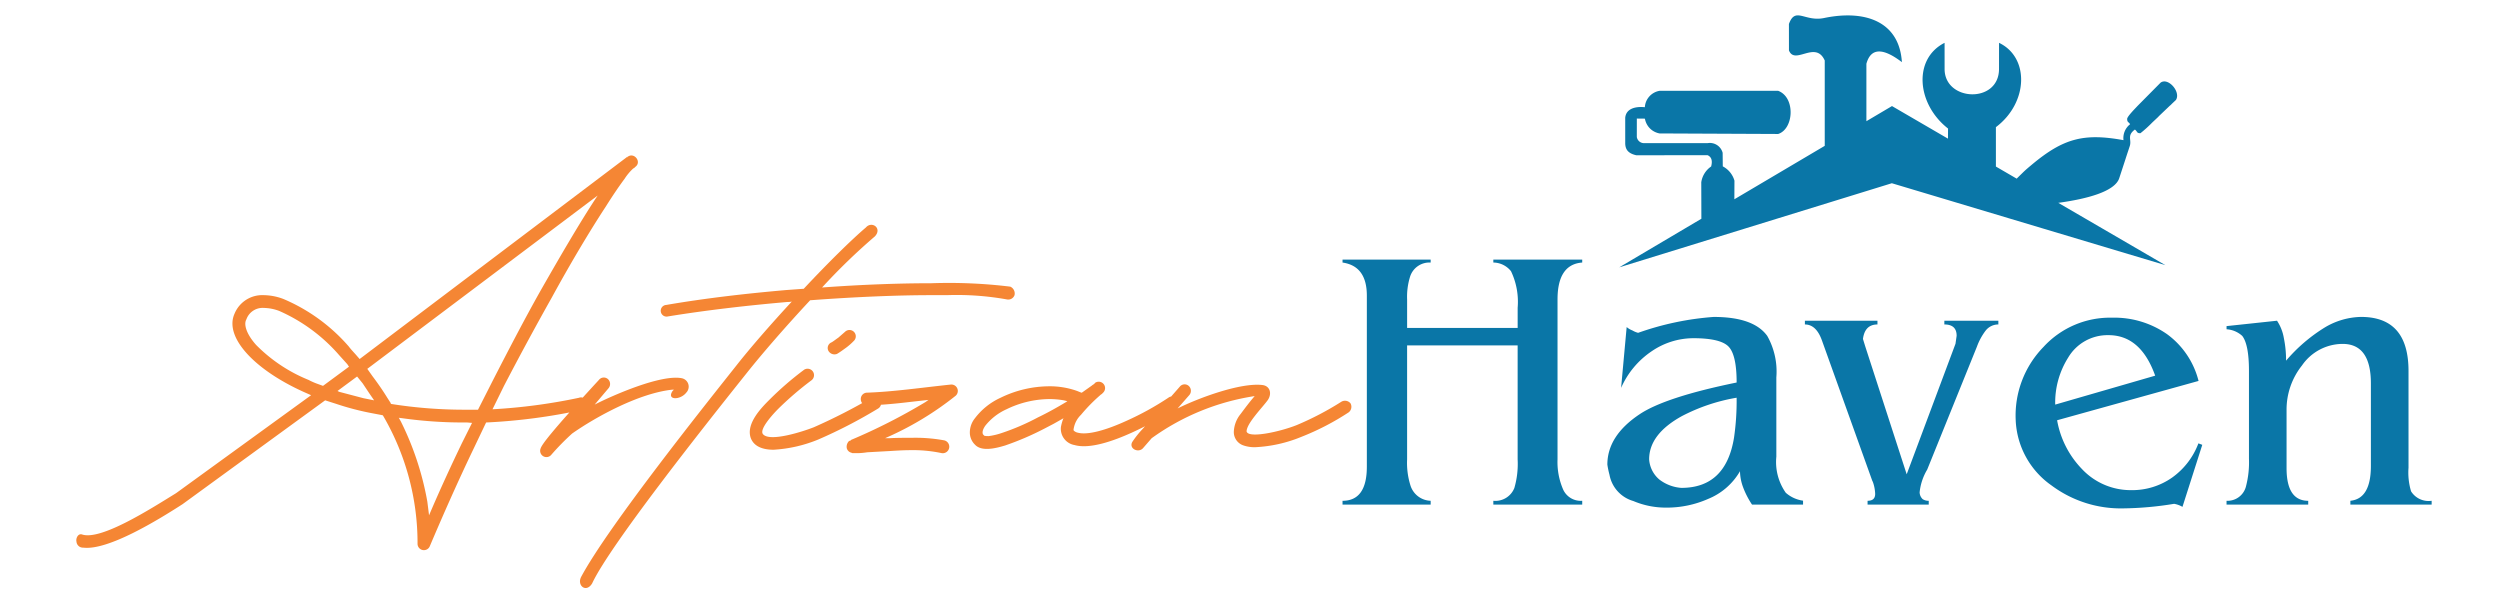 <svg id="Layer_1" data-name="Layer 1" xmlns="http://www.w3.org/2000/svg" width="267" height="65" viewBox="0 0 267 65"><defs><style>.cls-1{fill:none;}.cls-2{fill:#f58634;}.cls-3,.cls-4{fill:#0a76a7;}.cls-4{fill-rule:evenodd;}</style></defs><g id="Layer_1-2" data-name="Layer_1"><rect class="cls-1" x="-24.109" y="-7.199" width="315.996" height="79.399"/><path class="cls-2" d="M44.594,58.082a.68.68,0,0,0,1.319.228c1.41-3.32,2.956-6.821,4.593-10.232l1.41-2.956A61.813,61.813,0,0,0,62.24,43.757a.645.645,0,0,0,.41-.819.606.606,0,0,0-.819-.454,60.469,60.469,0,0,1-9.232,1.228L53.827,41.21c1.728-3.32,3.456-6.503,5.093-9.414,2.138-3.911,4.138-7.231,5.776-9.732.773-1.228,1.455-2.228,2.001-2.956a5.693,5.693,0,0,1,.955-1.137h.045l.136-.136c.728-.5-.045-1.547-.728-1.137l-.091.045v.045h-.091l-.045.045L38.41,38.344l-.318-.364c-.273-.318-.591-.636-.864-1.001A19.114,19.114,0,0,0,30.27,31.932a6.128,6.128,0,0,0-2.138-.41A3.197,3.197,0,0,0,25.04,33.523c-1.091,2.456,2.046,5.912,7.367,8.322l.819.363-14.417,10.46c-2.728,1.683-8.05,5.093-10.05,4.411-.41-.137-.682.41-.591.773a.692.692,0,0,0,.728.636c2.637.318,7.913-2.911,10.596-4.639L34.726,42.755l1.137.364A29.022,29.022,0,0,0,39.91,44.165l.955.182.045.045a26.964,26.964,0,0,1,3.683,13.689ZM49.279,47.44c-1.137,2.365-2.183,4.639-3.184,6.958l-.273.636L45.64,53.579A31.495,31.495,0,0,0,42.82,45.03l-.228-.41.364.045a46.43,46.43,0,0,0,6.913.454l.546.045-1.137,2.274Zm.591-3.683a50.073,50.073,0,0,1-8.231-.636h.136l-.41-.636c-.5-.819-1.046-1.592-1.592-2.319l-.546-.773,24.603-18.509-.273.41c-1.637,2.501-3.638,5.912-5.867,9.823-1.637,2.91-3.32,6.139-5.048,9.505l-1.592,3.138H49.869Zm-11.142-2.82.728,1.092.5.728-1.137-.228-2.592-.682-.181-.091L38.138,40.21l.591.728Zm-4.73.091a7.264,7.264,0,0,1-1.046-.454,16.672,16.672,0,0,1-5.594-3.73c-1.137-1.274-1.319-2.274-1.046-2.729a1.836,1.836,0,0,1,1.865-1.228,4.908,4.908,0,0,1,1.637.318,18.184,18.184,0,0,1,6.412,4.73l.864.956.181.273L34.498,41.21l-.5-.182Zm23.739,6.867a.671.671,0,0,0,1.137.682,26.497,26.497,0,0,1,2.228-2.274c2.592-1.819,7.186-4.32,10.687-4.684h.182l-.137.136c-.682,1,.819,1,1.455.182a.917.917,0,0,0-.5-1.547c-2.182-.41-7.231,1.773-9.277,2.82l1.5-1.773a.704.704,0,0,0-.091-.955.662.662,0,0,0-.955.091C58.692,46.302,57.873,47.485,57.737,47.894Zm4.32,13.734c-.454.909.546,1.728,1.182.682,1.865-4.002,11.642-16.372,16.508-22.465,1.773-2.228,4.275-5.093,6.776-7.777,4.866-.364,9.368-.546,12.961-.546h1.637a30.296,30.296,0,0,1,6.412.455.712.712,0,0,0,.819-.455.797.797,0,0,0-.455-.909,53.882,53.882,0,0,0-8.413-.364c-3.32,0-7.367.137-11.688.455a65.51,65.51,0,0,1,5.639-5.458c.819-.864-.318-1.683-.955-.955-1.501,1.274-4.048,3.774-6.64,6.548l-1.864.136c-4.184.364-8.595.864-12.825,1.592a.623.623,0,1,0,.182,1.228c4.184-.682,8.595-1.182,12.779-1.546a1.705,1.705,0,0,0,.454-.045c-2.228,2.411-4.411,4.912-5.912,6.821C75.7,42.755,64.968,56.171,62.057,61.628Zm18.1-14.916c.318.955,1.274,1.319,2.456,1.319a14.737,14.737,0,0,0,4.775-1.091,52.331,52.331,0,0,0,6.412-3.32.673.673,0,0,0,.181-.955.615.615,0,0,0-.909-.181,60.521,60.521,0,0,1-6.139,3.138c-1.137.454-4.775,1.637-5.458.728-.41-.546,1.228-2.274,1.637-2.683a34.009,34.009,0,0,1,3.547-3.047.688.688,0,0,0-.773-1.137A33.637,33.637,0,0,0,82.158,42.71c-.864.864-2.456,2.501-2.001,4.002ZM88.48,37.48a.742.742,0,0,0,.909.318c.318-.182.682-.454,1-.682a6.289,6.289,0,0,0,.773-.683.676.676,0,1,0-.909-1l-.728.636c-.273.181-.546.41-.728.5a.646.646,0,0,0-.318.909Zm3.228,10.915a7.678,7.678,0,0,0,.909-.091l2.456-.136c.727-.045,1.455-.091,2.182-.091a14.682,14.682,0,0,1,3.32.318.696.696,0,0,0,.273-1.364,17.094,17.094,0,0,0-3.502-.273c-.819,0-1.637,0-2.365.045h-.455l.091-.045a33.228,33.228,0,0,0,7.458-4.502.685.685,0,0,0-.546-1.183c-3.047.318-6.139.773-8.959.864a.673.673,0,0,0-.636.727.661.661,0,0,0,.682.637c1.455-.045,3.002-.182,4.502-.364l2.046-.228-.318.228a62.628,62.628,0,0,1-7.958,4.048V47.03a.767.767,0,0,0-.228.091.849.849,0,0,0-.228.728.656.656,0,0,0,.5.5.273.273,0,0,0,.182.045h.592Zm12.506-.819c.728.636,2.092.318,3.138,0a30.674,30.674,0,0,0,4.139-1.773l1.046-.546,1.046-.591-.045.091a5.524,5.524,0,0,0-.228.819,1.761,1.761,0,0,0,1.455,1.956c1.592.454,4.093-.41,6.094-1.319a32.453,32.453,0,0,0,4.73-2.637.682.682,0,1,0-.818-1.091,31.108,31.108,0,0,1-4.457,2.456c-2.183,1.001-4.139,1.547-5.184,1.274a.914.914,0,0,1-.455-.228.357.357,0,0,1,0-.228,2.66,2.66,0,0,1,.773-1.455,18.166,18.166,0,0,1,2.046-2.092l.045-.045.136-.091.136-.136a.68.68,0,0,0-.864-1.046v.045c-.045,0-.091.045-.182.136l-.091.045-.045.045-1.091.773h-.045l-.454-.182a8.656,8.656,0,0,0-3.002-.5,11.926,11.926,0,0,0-5.184,1.228,7.143,7.143,0,0,0-2.729,2.183,2.436,2.436,0,0,0-.546,1.5,1.821,1.821,0,0,0,.5,1.274l.137.136Zm1.364-1c-.41,0-.5-.045-.5-.091l-.091-.091c-.136-.273.045-.636.228-.909a6.078,6.078,0,0,1,2.274-1.773,10.644,10.644,0,0,1,4.548-1.091,9.035,9.035,0,0,1,1.592.136l.364.091-.136.091c-.909.546-1.956,1.137-3.002,1.637a24.705,24.705,0,0,1-3.911,1.683,7.107,7.107,0,0,1-1.364.318Zm15.371.591c-.455.728.636,1.274,1.137.683l.909-1.046a25.267,25.267,0,0,1,11.005-4.502c-.591.683-1.092,1.364-1.5,1.91a3.196,3.196,0,0,0-.728,1.91,1.498,1.498,0,0,0,1.046,1.455,3.578,3.578,0,0,0,1.274.182,14.718,14.718,0,0,0,4.866-1.092,27.416,27.416,0,0,0,5.093-2.638.754.754,0,0,0,.181-.955.766.766,0,0,0-.955-.181,31.914,31.914,0,0,1-4.775,2.501c-1.82.728-5.185,1.455-5.366.683,0-.864,1.728-2.592,2.274-3.365.455-.683.228-1.5-.591-1.592-2.319-.273-6.776,1.365-9.05,2.501l1.274-1.455a.705.705,0,0,0-.091-.955.662.662,0,0,0-.955.091l-3.956,4.502a10.07,10.07,0,0,0-1.091,1.364Z"/><path class="cls-3" d="M159.488,28.04v-.318h9.493V28.04c-1.758.128-2.637,1.447-2.637,3.942v17.08a7.338,7.338,0,0,0,.615,3.252,2.064,2.064,0,0,0,2.022,1.17v.405h-9.493v-.405a2.177,2.177,0,0,0,2.245-1.366,9.217,9.217,0,0,0,.351-3.056V36.891H150.279V49.062a8.054,8.054,0,0,0,.379,2.853,2.335,2.335,0,0,0,2.137,1.569V53.89h-9.412v-.405q2.596,0,2.596-3.645V31.57q0-3.155-2.596-3.529v-.318h9.412V28.04a2.165,2.165,0,0,0-2.197,1.501,7.22,7.22,0,0,0-.318,2.434V35.025h11.806V32.868a7.591,7.591,0,0,0-.71-3.902,2.435,2.435,0,0,0-1.886-.927Zm25.985,14.436a19.711,19.711,0,0,0-5.842,1.961q-3.499,1.927-3.503,4.618a3.079,3.079,0,0,0,1.089,2.157,4.355,4.355,0,0,0,2.353.893q4.756,0,5.625-5.369a27.471,27.471,0,0,0,.277-4.26Zm0-1.623q0-2.972-.879-3.854c-.588-.588-1.839-.879-3.76-.879a7.921,7.921,0,0,0-4.415,1.38,9.151,9.151,0,0,0-3.286,3.928l.595-6.498a2.081,2.081,0,0,0,.608.359,2.373,2.373,0,0,0,.616.257,30.835,30.835,0,0,1,8.067-1.697q4.26,0,5.72,2.022a7.743,7.743,0,0,1,.974,4.436v8.472a5.7,5.7,0,0,0,1.007,3.847,3.509,3.509,0,0,0,1.846.845v.419h-5.45a8.928,8.928,0,0,1-1.001-1.982,5.154,5.154,0,0,1-.284-1.583,6.924,6.924,0,0,1-3.408,2.961,10.913,10.913,0,0,1-4.476.927,8.862,8.862,0,0,1-3.509-.704,3.589,3.589,0,0,1-2.542-2.792,9.693,9.693,0,0,1-.23-1.096q0-3.073,3.428-5.368,2.728-1.836,10.379-3.401Zm18.161,9.804,5.213-13.943.122-.852c0-.811-.44-1.21-1.312-1.21v-.399h5.768v.399a1.713,1.713,0,0,0-1.352.649,6.478,6.478,0,0,0-.933,1.711L205.826,50.15a5.911,5.911,0,0,0-.811,2.441,1.066,1.066,0,0,0,.324.717,1.136,1.136,0,0,0,.65.176v.405h-6.532v-.405q.811,0,.811-.73a4.178,4.178,0,0,0-.196-1.136,1.427,1.427,0,0,0-.115-.277l-5.375-14.984c-.406-1.136-1.014-1.704-1.819-1.704v-.399h7.749v.399c-.899,0-1.413.514-1.548,1.548l.25.811,4.422,13.645Zm15.862-7.445,10.677-3.09q-1.542-4.331-4.99-4.327a4.881,4.881,0,0,0-4.301,2.393A9.003,9.003,0,0,0,219.497,43.212Zm.203,1.67a9.947,9.947,0,0,0,2.65,5.206,7.135,7.135,0,0,0,5.267,2.259,7.404,7.404,0,0,0,4.361-1.338,7.89,7.89,0,0,0,2.813-3.658l.413.155-2.116,6.627a2.644,2.644,0,0,0-.893-.325,35.505,35.505,0,0,1-5.389.487,12.386,12.386,0,0,1-7.708-2.454,8.952,8.952,0,0,1-3.82-6.965,10.488,10.488,0,0,1,2.969-7.823,9.638,9.638,0,0,1,7.33-3.124,9.815,9.815,0,0,1,5.862,1.758,8.86,8.86,0,0,1,3.368,4.997l-15.106,4.199Zm37.527,5.112a6.987,6.987,0,0,0,.277,2.482,2.206,2.206,0,0,0,2.197,1.007v.405H251.02v-.405c1.461-.149,2.191-1.386,2.191-3.725V40.948q0-4.22-3.022-4.219a5.291,5.291,0,0,0-4.334,2.299,7.555,7.555,0,0,0-1.65,4.774v6.194q0,3.49,2.313,3.489v.405h-8.723v-.405a2.034,2.034,0,0,0,2.076-1.542,10.168,10.168,0,0,0,.318-2.955V39.622c0-1.88-.237-3.124-.716-3.746a2.737,2.737,0,0,0-1.677-.71v-.338l5.389-.575a4.788,4.788,0,0,1,.73,1.853,11.76,11.76,0,0,1,.237,2.414,17.438,17.438,0,0,1,4.152-3.557,7.806,7.806,0,0,1,3.854-1.116q5.071,0,5.071,5.768v10.38Z"/><path class="cls-4" d="M172.936,28.552l29.112-8.983,29.213,8.75-6.718-3.91-4.719-2.745c3.034-.415,6.064-1.202,6.516-2.65l.639-1.953c.108-.336.211-.653.325-.992.05-.15.102-.306.158-.481.216-.686-.333-1.099.544-1.752.292.218.166.393.589.393a12.852,12.852,0,0,0,1.256-1.135l.617-.58c.06-.057.081-.091.141-.148l1.099-1.048c.073-.068.081-.061.155-.134a2.339,2.339,0,0,1,.165-.166l.362-.342c.554-.866-.848-2.452-1.645-1.843L228.29,11.313c-.204.227-1.109,1.123-1.109,1.386,0,.382.155.304.314.568a1.878,1.878,0,0,0-.706,1.703c-4.234-.776-6.422-.195-9.786,2.614-.356.297-.675.562-1.006.89-.17.168-.392.382-.614.606l-.464-.27h0l-1.757-1.022V13.58c3.462-2.604,3.604-7.443.336-9.006l-.003,2.793c-.004,3.725-5.81,3.487-5.812.005l-.002-2.798c-3.373,1.707-2.997,6.523.369,9.154l-.006,1.08-5.98-3.48-2.733,1.616V6.812c.473-1.719,1.763-1.723,3.792-.175-.283-4.392-3.981-5.595-8.242-4.727-2.12.48-3.133-1.257-3.824.652L191.06,5.382c.632,1.615,2.84-1.118,3.822,1.08v9.114L185.23,21.283l.009-1.989a2.5,2.5,0,0,0-1.246-1.526l-.014-1.447a1.415,1.415,0,0,0-1.591-1.036l-6.744.001a.778.778,0,0,1-.832-.653l.002-1.971.863.009a1.928,1.928,0,0,0,1.569,1.58l12.661.058c1.68-.534,1.869-3.91,0-4.61H177.246a1.889,1.889,0,0,0-1.576,1.75c-1.012-.1-2.004.147-2.097,1.13l.001,2.652c-.011.746.321,1.156,1.186,1.352l7.603-.011c.41.178.56.564.387,1.209a2.475,2.475,0,0,0-1.055,1.687l.012,3.895-8.772,5.188Z"/></g></svg>